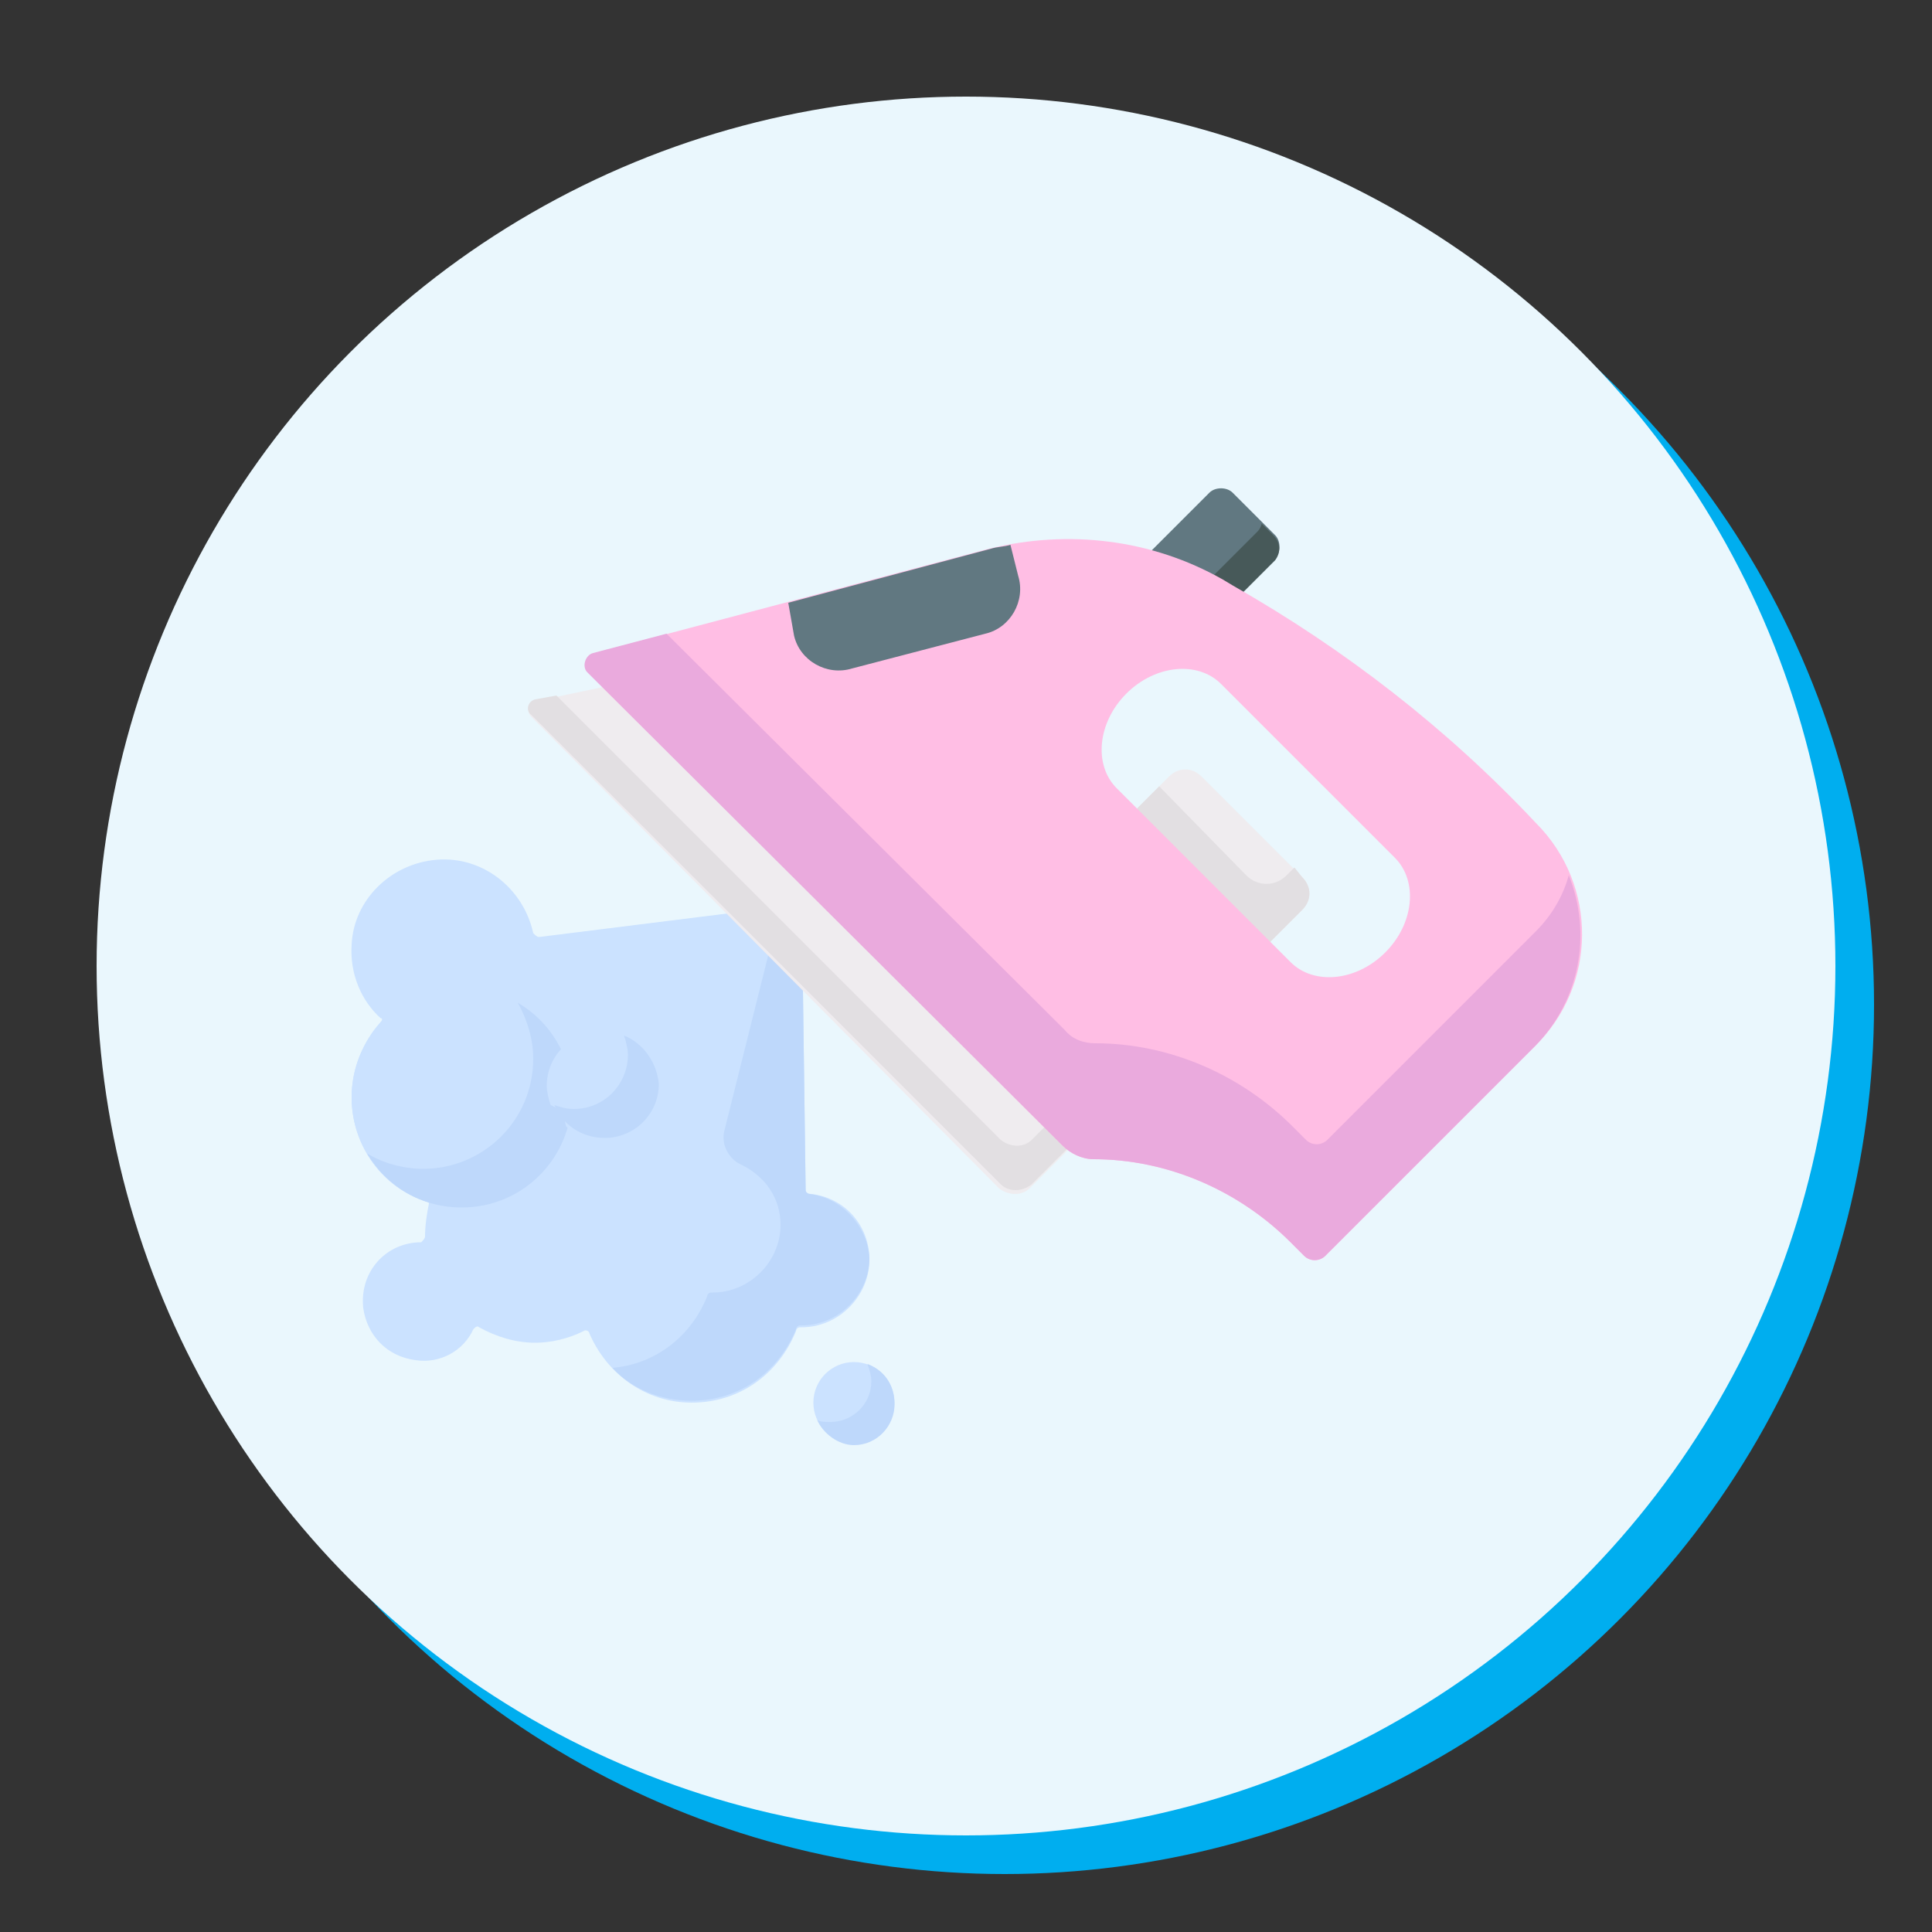 <?xml version="1.0" encoding="utf-8"?>
<!-- Generator: Adobe Illustrator 24.3.0, SVG Export Plug-In . SVG Version: 6.00 Build 0)  -->
<svg version="1.1" id="Layer_1" xmlns="http://www.w3.org/2000/svg" xmlns:xlink="http://www.w3.org/1999/xlink" x="0px" y="0px"
	 viewBox="0 0 100 100" style="enable-background:new 0 0 100 100;" xml:space="preserve">
<rect x="0" y="0" width="100" height="100" fill="#333333" stroke="none"/>
<style type="text/css">
	.st0{fill:#00AEEF;}
	.st1{fill:#EAF7FD;}
	.st2{display:none;}
	.st3{display:inline;fill:#FFE178;}
	.st4{display:inline;fill:#FFD15B;}
	.st5{display:inline;fill:#A6CE39;}
	.st6{display:inline;fill:#99CA3C;}
	.st7{display:inline;fill:#FEC345;}
	.st8{display:inline;fill:#8BC63F;}
	.st9{display:inline;fill:#F16470;}
	.st10{display:inline;fill:#EF4958;}
	.st11{display:inline;fill:#EE343F;}
	.st12{display:inline;fill:#A0DCF3;}
	.st13{display:inline;fill:#70CFEF;}
	.st14{display:inline;fill:#FFFFFF;}
	.st15{display:inline;fill:#F3F0F3;}
	.st16{display:inline;fill:#72B3E2;}
	.st17{display:inline;fill:#509ED7;}
	.st18{display:inline;fill:#4689C9;}
	.st19{display:inline;fill:#437ABD;}
	.st20{display:inline;fill:#C9EBFA;}
	.st21{fill:#CBE2FF;}
	.st22{fill:#BED8FB;}
	.st23{fill:#617881;}
	.st24{fill:#475959;}
	.st25{fill:#EFECEF;}
	.st26{fill:#E2DFE2;}
	.st27{fill:#FFBEE4;}
	.st28{fill:#EAAADD;}
</style>
<circle class="st0" cx="52" cy="52" r="45"/>
<circle class="st1" cx="50" cy="50" r="45"/>
<g class="st2">
	<path class="st3" d="M75.6,62.7c0-1.2-1-2.2-2.2-2.2H58.8v8.3h14.7c1.2,0,2.2-1,2.2-2.2c0-0.9-0.6-1.7-1.4-2
		C75,64.5,75.6,63.7,75.6,62.7z"/>
	<path class="st4" d="M75.6,62.7c0-1.2-1-2.2-2.2-2.2h-4.7c1.2,0,2.2,1,2.2,2.2c0,0.5-0.2,0.9-0.4,1.3c0.4,0.2,0.5,0.7,0.3,1.1
		c-0.1,0.1-0.2,0.2-0.3,0.3c0.3,0.4,0.4,0.8,0.4,1.3c0,1.2-1,2.2-2.2,2.2h4.7c1.2,0,2.2-1,2.2-2.2c0-0.9-0.6-1.7-1.4-2
		C75,64.5,75.6,63.7,75.6,62.7L75.6,62.7z"/>
	<path class="st5" d="M73,68.9H58.8V74c0,1.1-0.4,2.1-1.1,2.8H73c1.5,0,2.7-1.2,2.7-2.7v-2.5C75.6,70.1,74.4,68.9,73,68.9z"/>
	<path class="st6" d="M73,68.9h-4.7c1.5,0,2.7,1.2,2.7,2.7v2.5c0,1.5-1.2,2.7-2.7,2.7H73c1.5,0,2.7-1.2,2.7-2.7v-2.5
		C75.6,70.1,74.4,68.9,73,68.9z"/>
	<path class="st7" d="M70.1,63.9H58.9h-0.1v1.6h0.1h11.2c0.5,0,0.8-0.4,0.8-0.8S70.6,63.9,70.1,63.9L70.1,63.9z"/>
	<path class="st8" d="M70.1,72H58.9h-0.1v1.6h0.1h11.2c0.5,0,0.8-0.4,0.8-0.8S70.6,72,70.1,72L70.1,72z"/>
	<path class="st9" d="M73,52.7H58c0.5,1.9,0.8,3.8,0.8,5.8v2H73c1.5,0,2.7-1.2,2.7-2.7v-2.5C75.6,53.9,74.4,52.7,73,52.7z"/>
	<path class="st10" d="M73,52.7h-4.8c1.5,0,2.7,1.2,2.7,2.7v2.5c0,1.5-1.2,2.7-2.7,2.7H73c1.5,0,2.7-1.2,2.7-2.7v-2.5
		C75.6,53.9,74.4,52.7,73,52.7z"/>
	<path class="st11" d="M70.1,55.8H58.7c0,0,0,0-0.1,0c0.1,0.5,0.1,1.1,0.2,1.7h11.4c0.5,0,0.8-0.4,0.8-0.8S70.6,55.8,70.1,55.8z"/>
	<path class="st12" d="M41.7,37.9c-0.3,0-0.5-0.3-0.5-0.6v-0.9H29.3v1.1c0,0.2-0.1,0.4-0.4,0.5c-2.7,1-4.6,3.7-4.6,6.7V74
		c0,2.4,1.9,4.3,4.3,4.3h25.9c2.4,0,4.3-1.9,4.3-4.3V58.6C58.9,48.3,51.5,39.7,41.7,37.9L41.7,37.9z M54.2,56.5
		c0,1.4-1.2,2.6-2.6,2.6h-0.1c-1.1,0-2.2-0.8-2.5-1.9c-0.9-3.1-3-5.8-5.7-7.4c-0.9-0.6-1.4-1.6-1.4-2.6c0-2.3,2.3-3.8,4.4-2.9
		C50.9,46.4,54.2,51.1,54.2,56.5L54.2,56.5z"/>
	<path class="st13" d="M41.7,37.9c-0.3,0-0.5-0.3-0.5-0.6v-0.9h-4.7V38c0,1.3,0.8,2.3,2.1,2.7c2.7,0.7,5.2,2,7.3,3.6
		c0.1,0,0.2,0.1,0.2,0.1c4.7,2.1,7.9,6.8,7.9,12.2c0,0.4-0.1,0.7-0.2,1c0.2,1.1,0.3,2.2,0.3,3.3v15.4c0,0.7-0.2,1.4-0.5,2h0.8
		c2.4,0,4.3-1.9,4.3-4.3V58.6C58.9,48.3,51.5,39.7,41.7,37.9L41.7,37.9z"/>
	<path class="st14" d="M46.8,67.4v-0.9c0-4.2-1.5-8.2-4.2-11.4c-2.7-3.1-6.4-5.2-10.5-5.9c-1.4-0.2-2.7,0.9-2.7,2.3v15.8h17.4
		C46.8,67.3,46.8,67.4,46.8,67.4z"/>
	<path class="st15" d="M39.1,55.1c2.7,3.2,4.2,7.2,4.2,11.4v0.9h3.5v-0.9c0-4.2-1.5-8.2-4.2-11.4c-2.7-3.1-6.4-5.2-10.5-5.9
		c-0.6-0.1-1.2,0-1.7,0.4C33.8,50.6,36.8,52.5,39.1,55.1z"/>
	<path class="st16" d="M29.4,70.9c0,1.3,1,2.3,2.3,2.3h12.7c1.3,0,2.3-1,2.3-2.3v-3.6H29.4V70.9z"/>
	<path class="st17" d="M46.8,70.9v-3.6h-3.5v3.6c0,1.3-1,2.3-2.3,2.3h3.5C45.8,73.2,46.8,72.2,46.8,70.9z"/>
	<circle class="st9" cx="52.6" cy="70.9" r="2.3"/>
	<path class="st10" d="M52.6,68.6c-0.4,0-0.8,0.1-1.1,0.3c0.7,0.4,1.2,1.2,1.2,2c0,0.9-0.5,1.6-1.2,2c0.3,0.2,0.7,0.3,1.1,0.3
		c1.3,0,2.3-1,2.3-2.3C54.9,69.6,53.9,68.6,52.6,68.6z"/>
	<path class="st17" d="M30.1,30.6h10.3h0.1v-6.8c0-1.1-0.9-2.1-2.1-2.1H32c-1.1,0-2.1,0.9-2.1,2.1v6.8
		C30.1,30.6,30.1,30.6,30.1,30.6z"/>
	<path class="st18" d="M30,30.6h0.1H30L30,30.6z M38.5,21.7h-3.6c1.1,0,2.1,0.9,2.1,2.1v6.8h3.5h0.1v-6.8
		C40.5,22.6,39.6,21.7,38.5,21.7z"/>
	<path class="st19" d="M41.4,36.5H29.1c-0.4,0-0.7-0.3-0.7-0.7l0,0v-3.7c0-0.9,0.8-1.7,1.7-1.7h10.3c0.9,0,1.7,0.8,1.7,1.7v3.7
		C42.1,36.2,41.8,36.5,41.4,36.5L41.4,36.5z"/>
	<path class="st18" d="M33,30.5h4.6v6.1H33V30.5z"/>
	<circle class="st20" cx="66.1" cy="27.5" r="2.6"/>
	<path class="st12" d="M66.1,24.9c-0.4,0-0.8,0.1-1.2,0.3c0.8,0.4,1.4,1.3,1.4,2.3s-0.6,1.9-1.4,2.3c0.4,0.2,0.8,0.3,1.2,0.3
		c1.4,0,2.6-1.2,2.6-2.6S67.5,24.9,66.1,24.9z"/>
	<circle class="st20" cx="58.5" cy="35.6" r="4.3"/>
	<path class="st12" d="M58.5,31.3c-0.6,0-1.2,0.1-1.8,0.4c1.5,0.7,2.5,2.2,2.5,3.9s-1,3.2-2.5,3.9c0.6,0.3,1.2,0.4,1.8,0.4
		c2.4,0,4.3-1.9,4.3-4.3S60.9,31.3,58.5,31.3z"/>
	<path class="st3" d="M49.4,23.9l1,1.9c0,0.1,0.1,0.1,0.2,0.2l1.9,1c0.3,0.2,0.3,0.6,0,0.7l-1.9,1c-0.1,0-0.1,0.1-0.2,0.2l-1,1.9
		c-0.2,0.3-0.6,0.3-0.7,0l-1-1.9c0-0.1-0.1-0.1-0.2-0.2l-1.9-1c-0.3-0.2-0.3-0.6,0-0.7l1.9-1c0.1,0,0.1-0.1,0.2-0.2l1-1.9
		C48.8,23.6,49.3,23.6,49.4,23.9z"/>
	<path class="st4" d="M52.5,27l-1.3-0.7l-0.1,0.1l-1.9,1c-0.1,0-0.1,0.1-0.2,0.2l-1,1.9c0,0,0,0.1-0.1,0.1l0.7,1.3
		c0.2,0.3,0.6,0.3,0.7,0l1-1.9c0-0.1,0.1-0.1,0.2-0.2l1.9-1C52.7,27.5,52.7,27.1,52.5,27z"/>
	<path class="st3" d="M67.5,42.3l0.9,1.6c0,0.1,0.1,0.1,0.1,0.1l1.6,0.9c0.3,0.1,0.3,0.5,0,0.6l-1.6,0.9c-0.1,0-0.1,0.1-0.1,0.1
		l-0.9,1.6c-0.1,0.3-0.5,0.3-0.6,0L66,46.5c0-0.1-0.1-0.1-0.1-0.1l-1.6-0.9c-0.3-0.1-0.3-0.5,0-0.6l1.6-0.9c0.1,0,0.1-0.1,0.1-0.1
		l0.9-1.6C67,42.1,67.3,42.1,67.5,42.3z"/>
	<path class="st4" d="M70.1,45l-1.2-0.7c0,0.1-0.1,0.1-0.2,0.2l-1.6,0.9c-0.1,0-0.1,0.1-0.1,0.1L66.1,47l0.7,1.3
		c0.1,0.3,0.5,0.3,0.6,0l0.9-1.6c0-0.1,0.1-0.1,0.1-0.1l1.6-0.9C70.4,45.5,70.4,45.1,70.1,45L70.1,45z"/>
</g>
<g>
	<circle class="st21" cx="44.2" cy="72.6" r="2.1"/>
	<path class="st22" d="M44.9,70.6c0.1,0.3,0.2,0.6,0.2,0.9c0,1.2-1,2.1-2.1,2.1c-0.3,0-0.5,0-0.7-0.1c0.3,0.7,1.1,1.3,1.9,1.3
		c1.2,0,2.1-1,2.1-2.1C46.3,71.6,45.7,70.9,44.9,70.6z"/>
	<path class="st21" d="M41.7,61.6l-0.2-14.8l-13.6,1.7c-0.1,0-0.2-0.1-0.3-0.2c-0.5-2.3-2.6-4-5-3.8c-2.4,0.2-4.3,2.1-4.4,4.4
		c-0.1,1.5,0.5,2.9,1.5,3.8c0.1,0,0.1,0.1,0,0.2c0,0,0,0,0,0c-0.9,1-1.5,2.4-1.5,3.9c0,2.5,1.6,4.7,3.9,5.4c0.1,0,0.1,0.1,0.1,0.1
		c-0.1,0.5-0.2,1.1-0.2,1.7c0,0.1-0.1,0.2-0.2,0.3c0,0,0,0,0,0h0c-1.8,0-3.2,1.5-3,3.4c0.2,1.4,1.2,2.5,2.7,2.7
		c1.3,0.2,2.5-0.5,3-1.6c0.1-0.1,0.2-0.2,0.3-0.1c0.9,0.5,1.9,0.8,2.9,0.8c0.8,0,1.7-0.2,2.5-0.6c0.1-0.1,0.3,0,0.3,0.1c0,0,0,0,0,0
		c0.9,2.1,2.9,3.6,5.3,3.6c2.5,0,4.5-1.5,5.4-3.7c0-0.1,0.1-0.2,0.2-0.2c0,0,0.1,0,0.1,0c1.9,0,3.5-1.6,3.5-3.5c0-1.8-1.3-3.2-3-3.4
		C41.8,61.8,41.7,61.7,41.7,61.6L41.7,61.6z"/>
	<path class="st22" d="M41.9,61.8c-0.1,0-0.2-0.1-0.2-0.2l-0.2-14.8l-1.1,0.1l-2.9,11.6c-0.2,0.7,0.2,1.5,0.9,1.8
		c1.2,0.6,2,1.7,2,3.1c0,1.9-1.6,3.5-3.5,3.5c0,0-0.1,0-0.1,0c-0.1,0-0.2,0.1-0.2,0.2c-0.8,2-2.6,3.5-4.9,3.7c1,1.1,2.5,1.7,4.1,1.7
		c2.5,0,4.5-1.5,5.4-3.7c0-0.1,0.1-0.2,0.2-0.2c0,0,0.1,0,0.1,0c1.9,0,3.5-1.6,3.5-3.5C44.9,63.5,43.6,62,41.9,61.8L41.9,61.8z"/>
	<circle class="st21" cx="23.9" cy="56.8" r="5.7"/>
	<path class="st22" d="M26.8,51.9c0.5,0.9,0.8,1.9,0.8,2.9c0,3.2-2.6,5.7-5.7,5.7c-1,0-2.1-0.3-2.9-0.8c1,1.7,2.8,2.8,4.9,2.8
		c3.2,0,5.7-2.6,5.7-5.7C29.6,54.7,28.5,52.9,26.8,51.9z"/>
	<path class="st21" d="M34,56.2c0,1.5-1.2,2.8-2.8,2.8c-0.7,0-1.4-0.3-1.9-0.7c0,0-0.1-0.5-0.2-0.7c-0.1-0.2-0.6-0.4-0.6-0.4
		c-0.1-0.3-0.2-0.7-0.2-1c0-1.5,1.2-2.8,2.8-2.8S34,54.6,34,56.2z"/>
	<path class="st22" d="M32.3,53.6c0.1,0.3,0.2,0.7,0.2,1c0,1.5-1.2,2.8-2.8,2.8c-0.4,0-0.7-0.1-1-0.2c0.4,1,1.4,1.7,2.6,1.7
		c1.5,0,2.8-1.2,2.8-2.8C34,55,33.3,54,32.3,53.6z"/>
	<path class="st23" d="M62.3,32.6l-3.4-3.4l3.7-3.7c0.3-0.3,0.9-0.3,1.2,0c0,0,0,0,0,0l2.2,2.2c0.3,0.3,0.3,0.9,0,1.2c0,0,0,0,0,0
		L62.3,32.6z"/>
	<path class="st24" d="M65.9,27.7l-0.6-0.6c0,0.1-0.1,0.3-0.2,0.4l-4,4l1.2,1.2l3.7-3.7C66.3,28.6,66.3,28.1,65.9,27.7
		C65.9,27.7,65.9,27.7,65.9,27.7z"/>
	<path class="st25" d="M31.5,35.5l23.9,23.9l-2.1,2.1c-0.4,0.4-1.1,0.4-1.6,0L27.5,37.1c-0.3-0.3-0.1-0.8,0.2-0.8L31.5,35.5z"/>
	<path class="st26" d="M54.2,58.2L53.4,59c-0.4,0.4-1.1,0.4-1.6,0l-23-23l-1.1,0.2c-0.4,0.1-0.5,0.6-0.2,0.8l24.3,24.3
		c0.4,0.4,1.1,0.4,1.6,0l2.1-2.1L54.2,58.2z"/>
	<path class="st25" d="M64.9,49.6L58,42.7l2.5-2.5c0.5-0.5,1.2-0.5,1.7,0c0,0,0,0,0,0l5.2,5.2c0.5,0.5,0.5,1.2,0,1.7c0,0,0,0,0,0
		L64.9,49.6z"/>
	<path class="st26" d="M67,44.9l-0.4,0.4c-0.6,0.6-1.5,0.6-2.1,0L60,40.7l-2,2l6.9,6.9l2.5-2.5c0.5-0.5,0.5-1.2,0-1.7c0,0,0,0,0,0
		L67,44.9z"/>
	<path class="st27" d="M79.5,42.6c-4.6-4.9-9.9-9-15.7-12.3L63.3,30c-3.7-2.1-8-2.6-12.1-1.6l-20.4,5.4c-0.4,0.1-0.6,0.7-0.3,1
		L55,59.3c0.4,0.4,1,0.7,1.6,0.7c3.8,0,7.5,1.6,10.2,4.3l0.7,0.7c0.3,0.3,0.8,0.3,1.1,0c0,0,0,0,0,0l10.8-10.8
		C82.7,51,82.7,45.8,79.5,42.6L79.5,42.6z M71.7,49.3c-1.5,1.5-3.7,1.7-4.9,0.5l-9-9c-1.2-1.2-1-3.4,0.5-4.9
		c1.5-1.5,3.7-1.7,4.9-0.5l9,9C73.4,45.6,73.2,47.8,71.7,49.3z"/>
	<path class="st28" d="M79.5,48.2L68.7,59c-0.3,0.3-0.8,0.3-1.1,0c0,0,0,0,0,0l-0.7-0.7c-2.7-2.7-6.4-4.3-10.2-4.3
		c-0.6,0-1.2-0.2-1.6-0.7L34.5,32.8l-3.8,1c-0.4,0.1-0.6,0.7-0.3,1L55,59.3c0.4,0.4,1,0.7,1.6,0.7c3.8,0,7.5,1.6,10.2,4.3l0.7,0.7
		c0.3,0.3,0.8,0.3,1.1,0c0,0,0,0,0,0l10.8-10.8c2.4-2.4,3-5.9,1.8-8.9C80.9,46.4,80.3,47.4,79.5,48.2L79.5,48.2z"/>
	<path class="st23" d="M41.1,32.9c0.3,1.3,1.7,2.1,3,1.7l6.9-1.8c1.3-0.3,2.1-1.7,1.7-3l-0.4-1.6c-0.3,0.1-0.7,0.1-1,0.2l-10.5,2.8
		L41.1,32.9z"/>
</g>
</svg>
